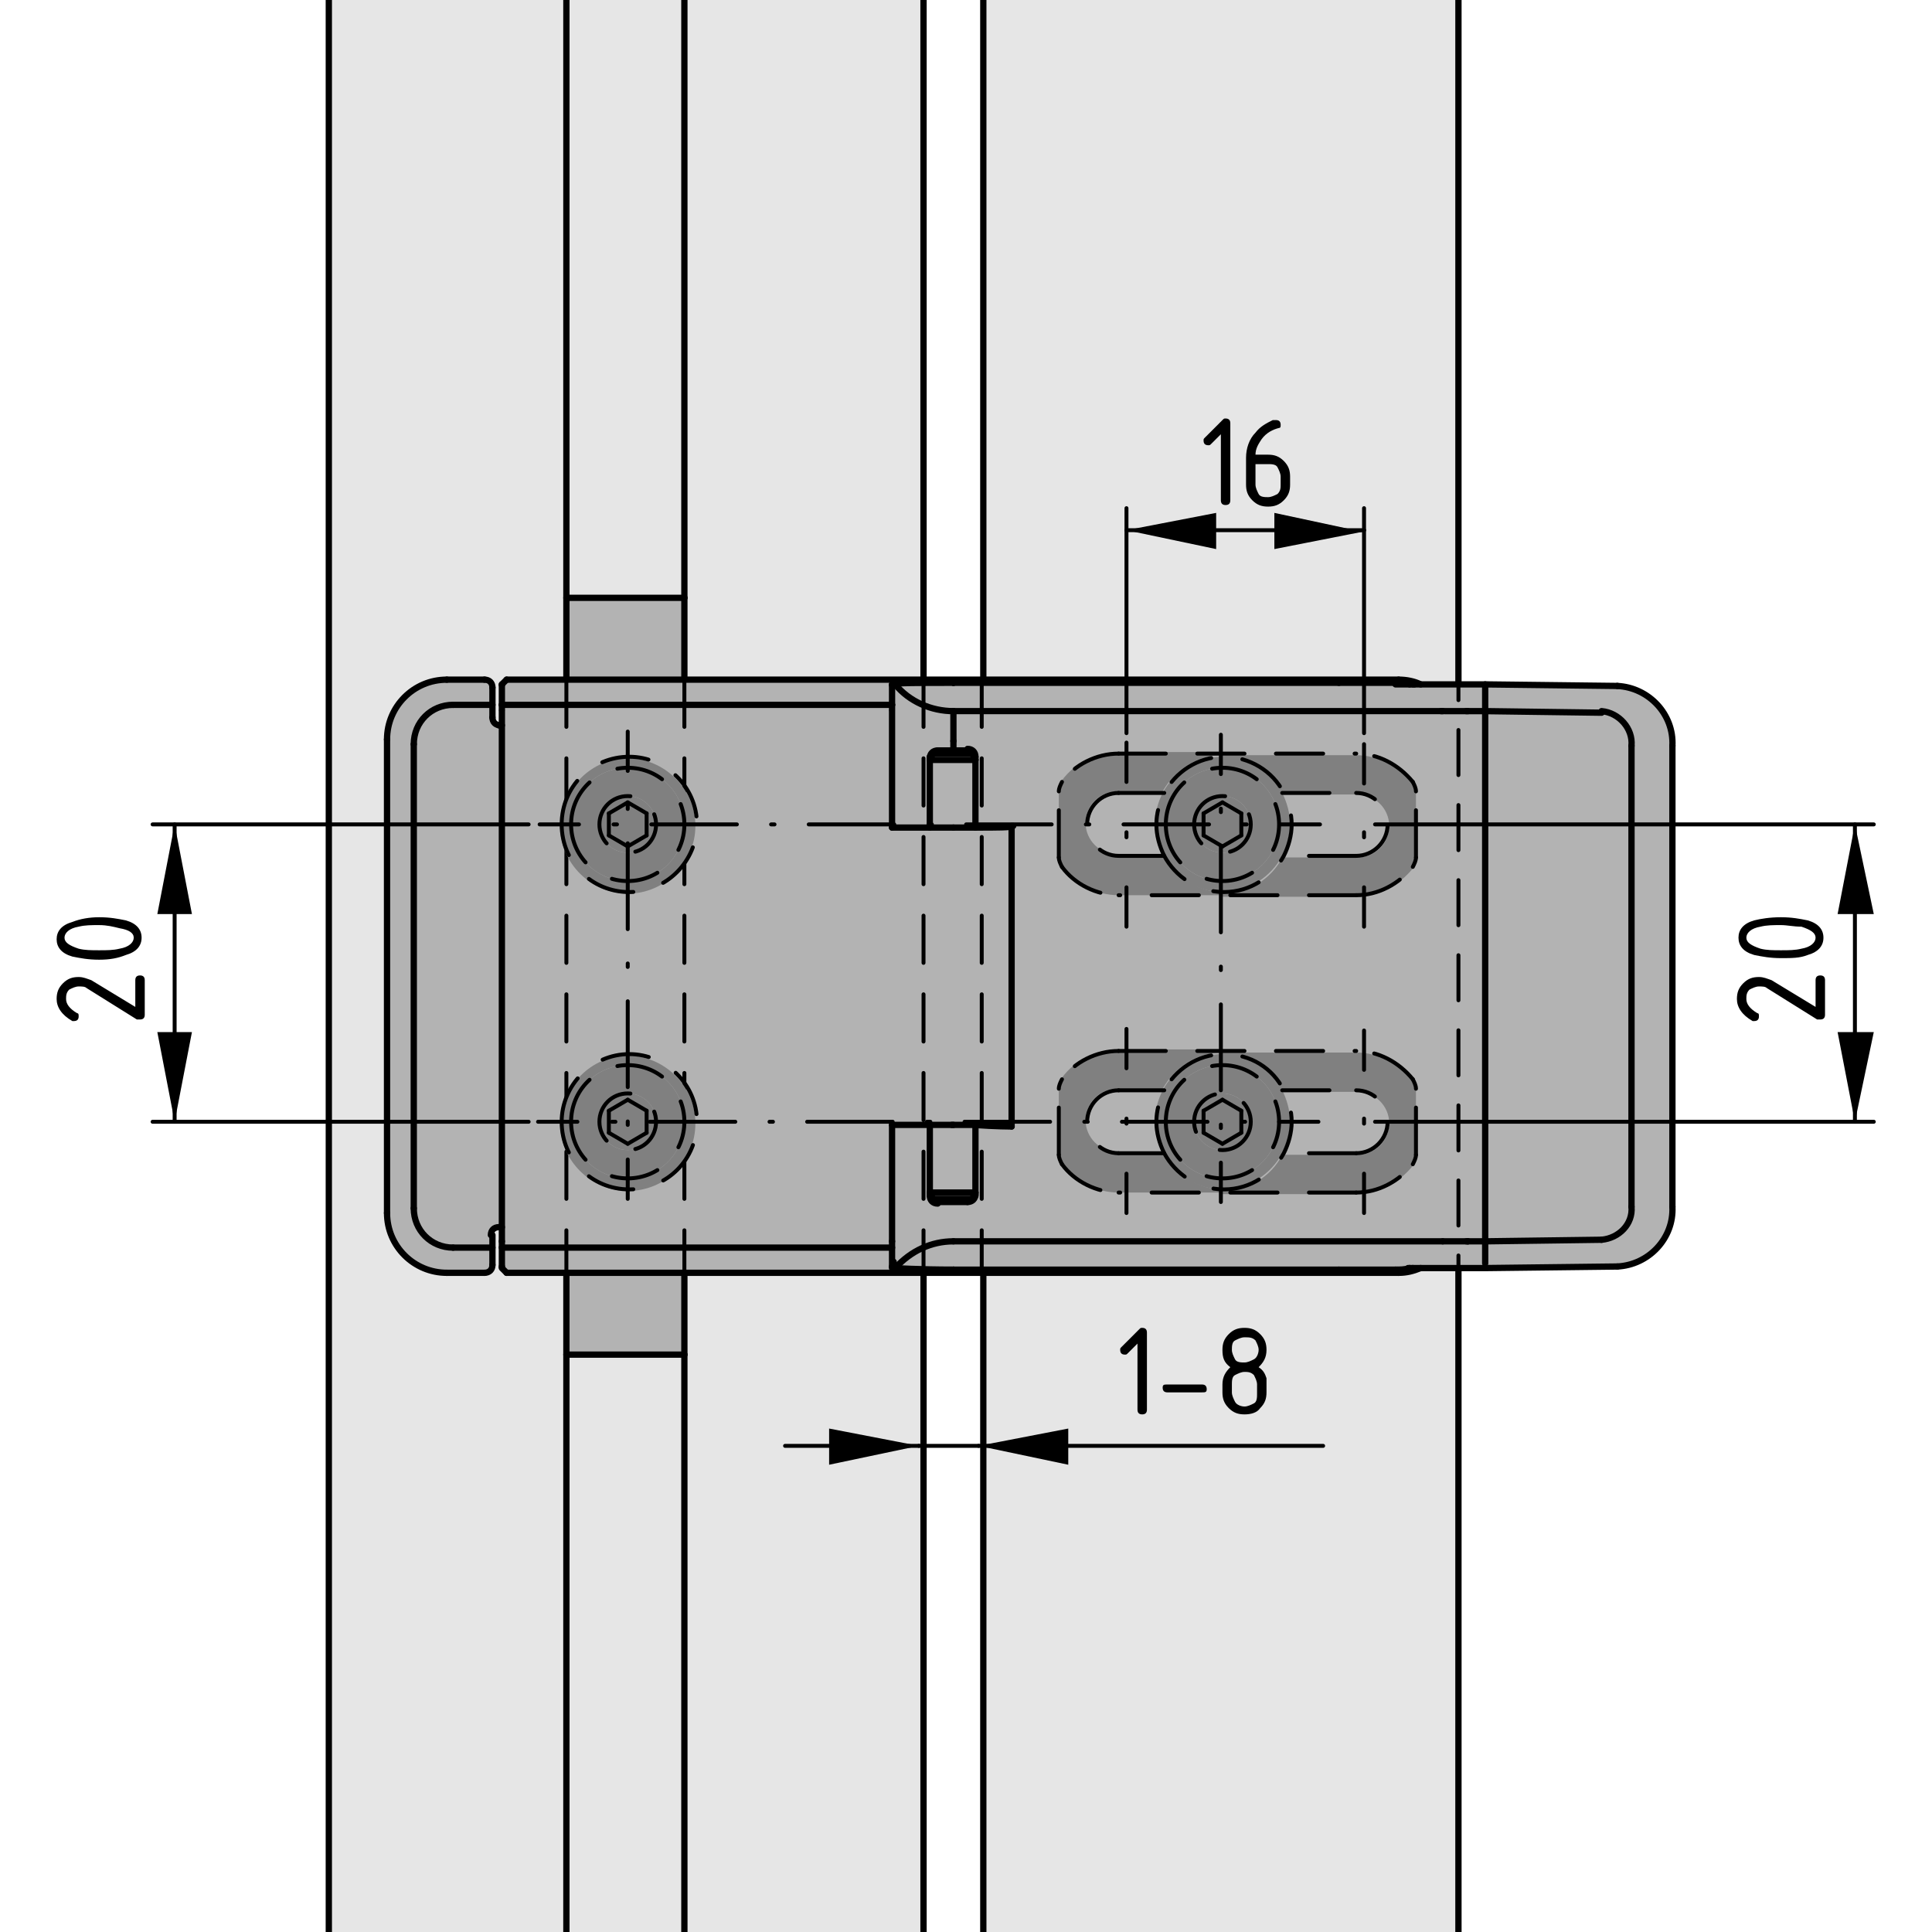<?xml version="1.0" encoding="utf-8"?>
<!-- Generator: Adobe Illustrator 20.0.0, SVG Export Plug-In . SVG Version: 6.00 Build 0)  -->
<svg version="1.1" xmlns="http://www.w3.org/2000/svg" xmlns:xlink="http://www.w3.org/1999/xlink" x="0px" y="0px"
	 viewBox="0 0 122.8 122.8" style="enable-background:new 0 0 122.8 122.8;" xml:space="preserve">
<style type="text/css">
	.st0{fill:#E6E6E6;}
	.st1{fill:#B3B3B3;}
	.st2{fill:none;stroke:#000000;stroke-width:0.4;stroke-linecap:round;stroke-linejoin:round;stroke-miterlimit:10;}
	.st3{fill:none;stroke:#000000;stroke-width:0.25;stroke-linecap:round;stroke-linejoin:round;}
	.st4{fill:none;stroke:#000000;stroke-width:0.25;stroke-linecap:round;stroke-linejoin:round;stroke-dasharray:2.863,1.909;}
	
		.st5{fill:none;stroke:#000000;stroke-width:0.25;stroke-linecap:round;stroke-linejoin:round;stroke-miterlimit:10;stroke-dasharray:3,2;}
	.st6{fill:#808080;}
	.st7{fill:none;stroke:#000000;stroke-width:0.25;stroke-linecap:round;stroke-linejoin:round;stroke-miterlimit:10;}
	.st8{fill:none;stroke:#000000;stroke-width:0.25;stroke-linecap:round;stroke-linejoin:round;stroke-dasharray:0.218,2.183;}
	
		.st9{fill:none;stroke:#000000;stroke-width:0.25;stroke-linecap:round;stroke-linejoin:round;stroke-dasharray:5.457,2.183,0.218,2.183;}
	.st10{fill:none;stroke:#000000;stroke-width:0.25;stroke-linecap:round;stroke-linejoin:round;stroke-dasharray:0.217,2.175;}
	
		.st11{fill:none;stroke:#000000;stroke-width:0.25;stroke-linecap:round;stroke-linejoin:round;stroke-dasharray:5.437,2.175,0.217,2.175;}
	.st12{fill:none;stroke:#000000;stroke-width:0.25;stroke-linecap:round;stroke-linejoin:round;stroke-dasharray:0.318,3.175;}
</style>
<g id="Kontur">
	<g id="LINE_1667_">
		<g id="XMLID_1_">
			<g>
				<polygon class="st0" points="43.5,86.1 43.5,80.9 58.7,80.9 58.7,123.8 54.9,123.8 54.8,123.8 45,123.8 43.5,123.8 				"/>
				<path class="st0" d="M92.7,80.6v43.2h-1.9H64.3h-1.9v-43h26.5c0.5,0,0.9-0.1,1.4-0.3L92.7,80.6z"/>
				<path class="st0" d="M34.6-1H36v39v5.3h-3.8l-0.3,0.3c0,0,0,0,0,0.1c0,0.4,0,0.8,0,1.2c0,0.1,0,0.2,0,0.3v0.9h-0.1
					c-0.3,0-0.5-0.2-0.5-0.5v-0.8v-1.1c0-0.3-0.2-0.5-0.5-0.5h-2.4c-2.1,0-3.8,1.7-3.8,3.8v30.1c0,2.1,1.7,3.8,3.8,3.8h2.4
					c0.3,0,0.5-0.2,0.5-0.5v-1.1v-0.8c0-0.3,0.2-0.5,0.5-0.5h0.1v0.9c0,0.1,0,0.2,0,0.3c0,0.5,0,0.9,0,1.2c0,0,0,0.1,0,0.1l0.3,0.3
					H36v5.3v37.7h-1.4h-9.9h-0.1h-3.8V-1h3.8h0.1H34.6z"/>
				<polygon class="st0" points="43.5,86.1 43.5,123.8 43.1,123.8 36.4,123.8 36,123.8 36,86.1 36.1,86.1 43.5,86.1 				"/>
				<path class="st1" d="M103.7,76.7c0.1,1.1-0.8,2.1-1.9,2.1l-7.4,0.1V45.2l7.4,0.1c0,0,0,0,0,0c1.1,0.1,2,1,1.9,2.2V76.7
					C103.7,76.7,103.7,76.7,103.7,76.7z"/>
				<path class="st1" d="M103.7,47.4c0.1-1.1-0.8-2.1-1.9-2.2c0,0,0,0,0,0l-7.4-0.1v-1.7l8.4,0.1c2,0.1,3.6,1.8,3.5,3.8v29.3
					c0.1,2-1.5,3.7-3.5,3.8l-8.4,0.1v-0.2v-1.4l7.4-0.1c1.1-0.1,2-1,1.9-2.1c0,0,0,0,0,0V47.4z"/>
				<path class="st0" d="M92.7-1v44.5l-2.4,0c-0.4-0.2-0.9-0.3-1.4-0.3H62.5V-1h1.9h26.5H92.7z"/>
				<path class="st1" d="M62,71.6v4.2h-2.8v-4.2v0h1.4C61.1,71.5,61.5,71.5,62,71.6L62,71.6z"/>
				<path class="st1" d="M56.7,79.3H31.9c0-0.1,0-0.2,0-0.3V78V46.1v-0.9c0-0.1,0-0.2,0-0.3h24.8c0,0.1,0,0.2,0,0.3v7.4h2.4h1.4
					c0.5,0,1,0,1.4,0c1.4,0,2.3,0,2.4-0.1v19c0,0-1,0-2.4-0.1c-0.4,0-0.9,0-1.4,0h-1.4h-2.4v7.4C56.7,79,56.7,79.2,56.7,79.3z"/>
				<path class="st1" d="M62,48.3v4.1v0.1c-0.4,0-0.9,0-1.4,0h-1.4v-0.2v-4.1H62z"/>
				<polygon class="st1" points="61.8,47.9 62,48.3 59.1,48.3 59.3,47.9 				"/>
				<polygon class="st1" points="62,75.8 61.8,76.2 59.3,76.2 59.1,75.8 				"/>
				<path class="st1" d="M62,48.1v0.2l-0.1-0.5h-2.6l-0.1,0.5v-0.2c0-0.3,0.2-0.5,0.5-0.5c0,0,0.4,0,1,0h0c0.5,0,0.9,0,0.9,0
					C61.8,47.7,62,47.9,62,48.1z"/>
				<path class="st1" d="M61.8,76.2l0.1-0.5V76c0,0.3-0.2,0.5-0.5,0.5c0,0-0.4,0-1,0c-0.5,0-0.9,0-0.9,0c-0.3,0-0.5-0.2-0.5-0.5
					v-0.2l0.1,0.5H61.8z"/>
				<path class="st1" d="M94.4,80.3v0.2l-1.7,0l-2.4,0h-0.4c0,0,0,0,0,0c-0.1,0-0.2,0-0.3,0c-0.3,0-0.6,0.1-0.9,0.1h-3.6H60.6v0
					c-2.1,0-3.8,0-3.8-0.1c0,0,0,0,0.1,0c0.9-1,2.3-1.7,3.7-1.7h31.1c0.5,0,1.1,0,1.6,0h0l1.1,0V80.3z"/>
				<path class="st1" d="M94.4,43.5v1.7l-1.1,0h0c-0.5,0-1.1,0-1.6,0H60.6c-1.4,0-2.7-0.6-3.7-1.7c-0.1,0-0.1,0-0.1,0
					c0,0,1.7-0.1,3.8-0.1v0h24.6h3.6c0.3,0,0.6,0,0.9,0c0.1,0,0.2,0,0.3,0c0,0,0,0,0,0h0.4l2.4,0L94.4,43.5z"/>
				<path class="st1" d="M60.6,45.2v1.9v0.5c-0.5,0-1,0-1,0c-0.3,0-0.5,0.2-0.5,0.5v0.2v4.1v0.2h-2.4v-7.4c0-0.1,0-0.2,0-0.3
					c0-0.5,0-0.9,0-1.2c0,0,0-0.1,0-0.1l0,0c0,0,0,0,0.1,0C57.8,44.6,59.2,45.2,60.6,45.2z"/>
				<path class="st1" d="M93.3,45.2l1.1,0v33.7l-1.1,0h0c-0.5,0-1.1,0-1.6,0H60.6c-1.4,0-2.7,0.6-3.7,1.7c-0.1,0-0.1,0-0.1,0l0,0
					c0,0,0,0,0-0.1c0-0.4,0-0.8,0-1.2c0-0.1,0-0.2,0-0.3v-7.4h2.4v0v4.2V76c0,0.3,0.2,0.5,0.5,0.5c0,0,0.4,0,0.9,0c0.5,0,1,0,1,0
					c0.3,0,0.5-0.2,0.5-0.5v-0.2v-4.2v-0.1c1.4,0,2.3,0,2.4,0.1v-19c0,0-1,0-2.4,0.1v-0.1v-4.1v-0.2c0-0.3-0.2-0.5-0.5-0.5
					c0,0-0.4,0-0.9,0h0v-0.5v-1.9h31.1C92.2,45.2,92.7,45.2,93.3,45.2L93.3,45.2z"/>
				<polygon class="st0" points="54.9,-1 58.7,-1 58.7,43.2 43.5,43.2 43.5,38 43.5,-1 45,-1 54.8,-1 				"/>
				<polygon class="st1" points="43.5,80.9 43.5,86.1 43.5,86.1 36.1,86.1 36,86.1 36,80.9 				"/>
				<polygon class="st0" points="43.5,-1 43.5,38 43.5,38 36.1,38 36,38 36,-1 36.4,-1 43.1,-1 				"/>
				<polygon class="st1" points="43.5,38 43.5,43.2 36,43.2 36,38 36.1,38 43.5,38 				"/>
				<path class="st1" d="M88.9,43.2c0.5,0,0.9,0.1,1.4,0.3h-0.4c0,0,0,0,0,0c-0.1,0-0.2,0-0.3,0c-0.3,0-0.6,0-0.9,0h-3.6H60.6v0
					c-2.1,0-3.8,0-3.8,0.1l0,0c0,0,0,0,0,0.1c0,0.4,0,0.8,0,1.2H31.9c0-0.5,0-0.9,0-1.2c0,0,0-0.1,0-0.1l0.3-0.3H36h7.6h15.1h3.8
					H88.9z"/>
				<path class="st1" d="M90.3,80.6c-0.4,0.2-0.9,0.3-1.4,0.3H62.5h-3.8H43.5H36h-3.8l-0.3-0.3c0,0,0,0,0-0.1c0-0.4,0-0.8,0-1.2
					h24.8c0,0.5,0,0.9,0,1.2c0,0,0,0.1,0,0.1l0,0c0,0,1.7,0.1,3.8,0.1v0h24.6h3.6c0.3,0,0.6,0,0.9-0.1c0.1,0,0.2,0,0.3,0
					c0,0,0,0,0,0H90.3z"/>
				<path class="st1" d="M28.8,44.8h2.5v0.8c0,0.3,0.2,0.5,0.5,0.5h0.1V78h-0.1c-0.3,0-0.5,0.2-0.5,0.5v0.8h-2.5
					c-1.4,0-2.5-1.1-2.5-2.5V47.3C26.3,46,27.4,44.8,28.8,44.8z"/>
				<path class="st1" d="M31.3,80.4c0,0.3-0.2,0.5-0.5,0.5h-2.4c-2.1,0-3.8-1.7-3.8-3.8V47c0-2.1,1.7-3.8,3.8-3.8h2.4
					c0.3,0,0.5,0.2,0.5,0.5v1.1h-2.5c-1.4,0-2.5,1.1-2.5,2.5v29.4c0,1.4,1.1,2.5,2.5,2.5h2.5V80.4z"/>
			</g>
			<g>
				<line class="st2" x1="62" y1="48.3" x2="61.8" y2="47.9"/>
				<line class="st2" x1="59.3" y1="47.9" x2="59.1" y2="48.3"/>
				<line class="st2" x1="62" y1="52.6" x2="62" y2="52.5"/>
				<line class="st2" x1="59.1" y1="52.5" x2="59.1" y2="52.6"/>
				<line class="st2" x1="59.1" y1="75.8" x2="59.3" y2="76.2"/>
				<line class="st2" x1="61.8" y1="76.2" x2="62" y2="75.8"/>
				<path class="st2" d="M102.8,80.5c2-0.1,3.6-1.8,3.5-3.8"/>
				<path class="st2" d="M106.3,47.4c0.1-2-1.5-3.7-3.5-3.8"/>
				<line class="st2" x1="106.3" y1="76.7" x2="106.3" y2="47.4"/>
				<polyline class="st2" points="89.8,80.6 90.3,80.6 92.7,80.6 94.4,80.6 102.8,80.5 				"/>
				<polyline class="st2" points="102.8,43.6 94.4,43.5 92.7,43.5 90.3,43.5 89.8,43.5 				"/>
				<line class="st2" x1="90.8" y1="-1" x2="92.7" y2="-1"/>
				<line class="st2" x1="92.7" y1="-1" x2="92.7" y2="43.5"/>
				<line class="st2" x1="92.7" y1="80.6" x2="92.7" y2="123.8"/>
				<line class="st2" x1="92.7" y1="123.8" x2="90.8" y2="123.8"/>
				<line class="st2" x1="90.8" y1="123.8" x2="64.3" y2="123.8"/>
				<line class="st2" x1="90.8" y1="-1" x2="64.3" y2="-1"/>
				<line class="st2" x1="62.5" y1="123.8" x2="62.5" y2="80.9"/>
				<line class="st2" x1="62.5" y1="43.2" x2="62.5" y2="-1"/>
				<line class="st2" x1="64.3" y1="123.8" x2="62.5" y2="123.8"/>
				<line class="st2" x1="62.5" y1="-1" x2="64.3" y2="-1"/>
				<line class="st2" x1="24.6" y1="-1" x2="24.7" y2="-1"/>
				<line class="st2" x1="24.6" y1="123.8" x2="24.7" y2="123.8"/>
				<line class="st2" x1="58.7" y1="-1" x2="58.7" y2="43.2"/>
				<line class="st2" x1="58.7" y1="80.9" x2="58.7" y2="123.8"/>
				<line class="st2" x1="58.7" y1="123.8" x2="54.9" y2="123.8"/>
				<line class="st2" x1="54.9" y1="-1" x2="58.7" y2="-1"/>
				<line class="st2" x1="54.8" y1="-1" x2="54.9" y2="-1"/>
				<line class="st2" x1="54.8" y1="123.8" x2="54.9" y2="123.8"/>
				<line class="st2" x1="24.6" y1="123.8" x2="20.9" y2="123.8"/>
				<line class="st2" x1="20.9" y1="-1" x2="20.9" y2="123.8"/>
				<line class="st2" x1="20.9" y1="-1" x2="24.6" y2="-1"/>
				<line class="st2" x1="24.7" y1="-1" x2="34.6" y2="-1"/>
				<line class="st2" x1="24.7" y1="123.8" x2="34.6" y2="123.8"/>
				<line class="st2" x1="45" y1="-1" x2="54.8" y2="-1"/>
				<line class="st2" x1="45" y1="123.8" x2="54.8" y2="123.8"/>
				<polyline class="st2" points="36,-1 36,38 36,43.2 				"/>
				<polyline class="st2" points="36,80.9 36,86.1 36,123.8 				"/>
				<line class="st2" x1="34.6" y1="-1" x2="36" y2="-1"/>
				<line class="st2" x1="34.6" y1="123.8" x2="36" y2="123.8"/>
				<polyline class="st2" points="43.5,-1 43.5,38 43.5,43.2 				"/>
				<polyline class="st2" points="43.5,80.9 43.5,86.1 43.5,123.8 				"/>
				<line class="st2" x1="43.5" y1="-1" x2="45" y2="-1"/>
				<line class="st2" x1="43.5" y1="123.8" x2="45" y2="123.8"/>
				<line class="st2" x1="43.1" y1="-1" x2="43.5" y2="-1"/>
				<line class="st2" x1="43.1" y1="123.8" x2="43.5" y2="123.8"/>
				<line class="st2" x1="36" y1="-1" x2="36.4" y2="-1"/>
				<line class="st2" x1="36" y1="123.8" x2="36.4" y2="123.8"/>
				<line class="st2" x1="36.4" y1="-1" x2="43.1" y2="-1"/>
				<line class="st2" x1="36.4" y1="123.8" x2="43.1" y2="123.8"/>
				<polyline class="st2" points="31.3,78.5 31.3,79.3 31.3,80.4 				"/>
				<polyline class="st2" points="31.3,45.6 31.3,44.8 31.3,43.7 				"/>
				<path class="st2" d="M24.6,77.1c0,2.1,1.7,3.8,3.8,3.8"/>
				<path class="st2" d="M28.4,43.2c-2.1,0-3.8,1.7-3.8,3.8"/>
				<path class="st2" d="M31.3,43.7c0-0.3-0.2-0.5-0.5-0.5"/>
				<path class="st2" d="M30.8,80.9c0.3,0,0.5-0.2,0.5-0.5"/>
				<line class="st2" x1="30.8" y1="80.9" x2="28.4" y2="80.9"/>
				<line class="st2" x1="30.8" y1="43.2" x2="28.4" y2="43.2"/>
				<line class="st2" x1="24.6" y1="47" x2="24.6" y2="77.1"/>
				<line class="st2" x1="31.7" y1="78" x2="31.9" y2="78"/>
				<line class="st2" x1="31.7" y1="46.1" x2="31.9" y2="46.1"/>
				<path class="st2" d="M31.3,45.6c0,0.3,0.2,0.5,0.5,0.5"/>
				<path class="st2" d="M31.7,78c-0.3,0-0.5,0.2-0.5,0.5"/>
				<line class="st2" x1="36" y1="38" x2="36.1" y2="38"/>
				<line class="st2" x1="43.5" y1="38" x2="43.5" y2="38"/>
				<line class="st2" x1="36.1" y1="38" x2="43.5" y2="38"/>
				<line class="st2" x1="43.5" y1="86.1" x2="43.5" y2="86.1"/>
				<line class="st2" x1="43.5" y1="86.1" x2="36.1" y2="86.1"/>
				<line class="st2" x1="36.1" y1="86.1" x2="36" y2="86.1"/>
				<line class="st2" x1="61.8" y1="47.9" x2="59.3" y2="47.9"/>
				<line class="st2" x1="62" y1="48.3" x2="59.1" y2="48.3"/>
				<line class="st2" x1="62" y1="75.8" x2="59.1" y2="75.8"/>
				<line class="st2" x1="61.8" y1="76.2" x2="59.3" y2="76.2"/>
				<path class="st2" d="M89.8,80.6C89.8,80.6,89.8,80.6,89.8,80.6c-0.1,0-0.2,0-0.3,0"/>
				<path class="st2" d="M88.7,80.7c0.3,0,0.6,0,0.9-0.1"/>
				<line class="st2" x1="85.1" y1="80.7" x2="88.7" y2="80.7"/>
				<line class="st2" x1="60.6" y1="80.7" x2="85.1" y2="80.7"/>
				<path class="st2" d="M56.9,80.6c-0.1,0-0.1,0-0.1,0"/>
				<path class="st2" d="M56.8,43.5c0,0,0,0,0.1,0"/>
				<line class="st2" x1="60.6" y1="43.4" x2="85.1" y2="43.4"/>
				<line class="st2" x1="85.1" y1="43.4" x2="88.7" y2="43.4"/>
				<path class="st2" d="M89.6,43.5c-0.3,0-0.6,0-0.9,0"/>
				<path class="st2" d="M89.6,43.5c0.1,0,0.2,0,0.3,0c0,0,0,0,0,0"/>
				<line class="st2" x1="56.8" y1="80.2" x2="56.8" y2="80.6"/>
				<path class="st2" d="M56.7,44.8c0,0.1,0,0.2,0,0.3"/>
				<path class="st2" d="M31.9,44.8c0,0.1,0,0.2,0,0.3"/>
				<path class="st2" d="M56.7,78.9c0,0.1,0,0.2,0,0.3"/>
				<path class="st2" d="M31.9,78.9c0,0.1,0,0.2,0,0.3"/>
				<polyline class="st2" points="56.7,71.5 59.1,71.5 60.6,71.5 				"/>
				<path class="st2" d="M64.3,71.6c0,0-1,0-2.4-0.1c-0.4,0-0.9,0-1.4,0"/>
				<line class="st2" x1="56.7" y1="45.2" x2="56.7" y2="52.6"/>
				<polyline class="st2" points="56.7,52.6 59.1,52.6 60.6,52.6 				"/>
				<line class="st2" x1="56.7" y1="71.5" x2="56.7" y2="78.9"/>
				<polyline class="st2" points="31.9,45.2 31.9,46.1 31.9,78 31.9,78.9 				"/>
				<path class="st2" d="M60.6,52.6c0.5,0,1,0,1.4,0c1.4,0,2.3,0,2.4-0.1"/>
				<line class="st2" x1="56.8" y1="80.6" x2="56.7" y2="80.6"/>
				<path class="st2" d="M56.7,80.5C56.7,80.5,56.7,80.6,56.7,80.5"/>
				<path class="st2" d="M56.7,79.3c0,0.5,0,0.9,0,1.2"/>
				<path class="st2" d="M56.7,43.6c0,0.4,0,0.8,0,1.2"/>
				<path class="st2" d="M56.7,43.5C56.7,43.5,56.7,43.6,56.7,43.5"/>
				<line class="st2" x1="56.7" y1="43.5" x2="56.8" y2="43.5"/>
				<path class="st2" d="M31.9,43.6c0,0.4,0,0.8,0,1.2"/>
				<path class="st2" d="M31.9,79.3c0,0.5,0,0.9,0,1.2"/>
				<path class="st2" d="M31.9,80.5C31.9,80.5,31.9,80.6,31.9,80.5"/>
				<path class="st2" d="M31.9,43.5C31.9,43.5,31.9,43.6,31.9,43.5"/>
				<path class="st2" d="M56.8,80.6c0,0,1.7,0.1,3.8,0.1"/>
				<polyline class="st2" points="88.9,80.9 62.5,80.9 58.7,80.9 43.5,80.9 36,80.9 32.2,80.9 				"/>
				<line class="st2" x1="32.2" y1="80.9" x2="31.9" y2="80.6"/>
				<polyline class="st2" points="88.9,43.2 62.5,43.2 58.7,43.2 43.5,43.2 36,43.2 32.2,43.2 				"/>
				<path class="st2" d="M60.6,43.4c-2.1,0-3.8,0-3.8,0.1"/>
				<line class="st2" x1="32.2" y1="43.2" x2="31.9" y2="43.5"/>
				<path class="st2" d="M88.9,80.9c0.5,0,0.9-0.1,1.4-0.3"/>
				<path class="st2" d="M90.3,43.5c-0.4-0.2-0.9-0.3-1.4-0.3"/>
				<path class="st2" d="M28.8,44.8c-1.4,0-2.5,1.1-2.5,2.5"/>
				<path class="st2" d="M26.3,76.8c0,1.4,1.1,2.5,2.5,2.5"/>
				<line class="st2" x1="28.8" y1="44.8" x2="31.3" y2="44.8"/>
				<line class="st2" x1="28.8" y1="79.3" x2="31.3" y2="79.3"/>
				<line class="st2" x1="26.3" y1="76.8" x2="26.3" y2="47.3"/>
				<path class="st2" d="M103.7,47.4c0.1-1.1-0.8-2.1-1.9-2.2c0,0,0,0,0,0"/>
				<path class="st2" d="M101.8,78.8c1.1-0.1,2-1,1.9-2.1c0,0,0,0,0,0"/>
				<line class="st2" x1="103.7" y1="76.7" x2="103.7" y2="47.4"/>
				<polyline class="st2" points="101.8,45.3 94.4,45.2 93.3,45.2 				"/>
				<polyline class="st2" points="101.8,78.8 94.4,78.9 93.3,78.9 				"/>
				<polyline class="st2" points="94.4,43.5 94.4,43.5 94.4,45.2 94.4,78.9 94.4,80.3 				"/>
				<path class="st2" d="M93.2,45.2c-0.5,0-1.1,0-1.6,0"/>
				<path class="st2" d="M91.7,78.9c0.5,0,1.1,0,1.6,0"/>
				<line class="st2" x1="93.3" y1="78.9" x2="93.2" y2="78.9"/>
				<line class="st2" x1="93.3" y1="45.2" x2="93.2" y2="45.2"/>
				<path class="st2" d="M60.6,78.9c-1.4,0-2.7,0.6-3.7,1.7"/>
				<path class="st2" d="M56.9,43.5c0.9,1.1,2.3,1.7,3.7,1.7"/>
				<line class="st2" x1="91.7" y1="45.2" x2="60.6" y2="45.2"/>
				<line class="st2" x1="60.6" y1="47.1" x2="60.6" y2="47.7"/>
				<line class="st2" x1="91.7" y1="78.9" x2="60.6" y2="78.9"/>
				<line class="st2" x1="60.6" y1="45.2" x2="60.6" y2="47.1"/>
				<path class="st2" d="M62,48.1c0-0.3-0.2-0.5-0.5-0.5"/>
				<path class="st2" d="M61.5,76.4c0.3,0,0.5-0.2,0.5-0.5"/>
				<polyline class="st2" points="62,71.5 62,71.6 62,75.8 62,76 				"/>
				<polyline class="st2" points="62,52.5 62,48.3 62,48.1 				"/>
				<path class="st2" d="M61.5,76.4c0,0-0.4,0-1,0c-0.5,0-0.9,0-0.9,0"/>
				<path class="st2" d="M59.6,47.7c0,0,0.4,0,1,0h0c0.5,0,0.9,0,0.9,0"/>
				<path class="st2" d="M59.1,76c0,0.3,0.2,0.5,0.5,0.5"/>
				<path class="st2" d="M59.6,47.7c-0.3,0-0.5,0.2-0.5,0.5"/>
				<polyline class="st2" points="59.1,52.5 59.1,48.3 59.1,48.1 				"/>
				<polyline class="st2" points="59.1,71.5 59.1,71.5 59.1,75.8 59.1,76 				"/>
				<line class="st2" x1="31.9" y1="44.8" x2="56.7" y2="44.8"/>
				<line class="st2" x1="56.7" y1="79.3" x2="31.9" y2="79.3"/>
				<line class="st2" x1="64.3" y1="52.5" x2="64.3" y2="71.6"/>
				<line class="st2" x1="60.6" y1="80.7" x2="60.6" y2="80.7"/>
				<line class="st2" x1="60.6" y1="43.4" x2="60.6" y2="43.4"/>
			</g>
		</g>
	</g>
	<g>
		<g>
			<line class="st3" x1="92.7" y1="43" x2="92.7" y2="44.5"/>
			<line class="st4" x1="92.7" y1="46.4" x2="92.7" y2="78.8"/>
			<line class="st3" x1="92.7" y1="79.8" x2="92.7" y2="81.3"/>
		</g>
	</g>
	<line class="st5" x1="62.4" y1="43.2" x2="62.4" y2="80.8"/>
	<line class="st5" x1="43.5" y1="43.2" x2="43.5" y2="80.8"/>
	<line class="st5" x1="36" y1="43.2" x2="36" y2="80.8"/>
	<line class="st5" x1="58.7" y1="43.2" x2="58.7" y2="80.8"/>
	<g id="CIRCLE_75_">
		<g id="XMLID_3_">
			<g>
				<path class="st6" d="M90,69.2v4.3c0,0.2-0.1,0.4-0.2,0.6c-0.9,1.1-2.2,1.8-3.6,1.8h-8.5v-0.2c1.6,0,3.1-0.9,3.8-2.3h4.8
					c1.1,0,2-0.9,2-2c0-1.1-0.9-2-2-2h-4.8c-0.7-1.3-2.1-2.3-3.8-2.3v-0.2h8.5c1.4,0,2.7,0.7,3.6,1.8C89.9,68.8,90,69,90,69.2z"/>
				<path class="st6" d="M90,50.3v4.3c0,0.2-0.1,0.4-0.2,0.6c-0.9,1.1-2.2,1.8-3.6,1.8h-8.5v-0.2c1.6,0,3.1-0.9,3.8-2.3h4.8
					c1.1,0,2-0.9,2-2c0-1.1-0.9-2-2-2h-4.8c-0.7-1.3-2.1-2.3-3.8-2.3v-0.2h8.5c1.4,0,2.7,0.7,3.6,1.8C89.9,49.9,90,50.1,90,50.3z"/>
				<path class="st6" d="M81.5,50.4c0.3,0.6,0.5,1.3,0.5,2c0,0.7-0.2,1.4-0.5,2c-0.7,1.3-2.1,2.3-3.8,2.3c-1.6,0-3-0.9-3.8-2.3
					c-0.3-0.6-0.5-1.3-0.5-2c0-0.7,0.2-1.4,0.5-2c0.7-1.3,2.1-2.3,3.8-2.3C79.3,48.2,80.8,49.1,81.5,50.4z M81.3,52.4
					c0-2-1.6-3.6-3.6-3.6c-2,0-3.6,1.6-3.6,3.6c0,2,1.6,3.6,3.6,3.6C79.7,56,81.3,54.4,81.3,52.4z"/>
				<path class="st6" d="M81.5,69.3c0.3,0.6,0.5,1.3,0.5,2s-0.2,1.4-0.5,2c-0.7,1.3-2.1,2.3-3.8,2.3c-1.6,0-3-0.9-3.8-2.3
					c-0.3-0.6-0.5-1.3-0.5-2s0.2-1.4,0.5-2c0.7-1.3,2.1-2.3,3.8-2.3S80.8,68,81.5,69.3z M81.3,71.3c0-2-1.6-3.6-3.6-3.6
					c-2,0-3.6,1.6-3.6,3.6c0,2,1.6,3.6,3.6,3.6C79.7,74.9,81.3,73.3,81.3,71.3z"/>
				<path class="st6" d="M77.7,48.8c2,0,3.6,1.6,3.6,3.6c0,2-1.6,3.6-3.6,3.6c-2,0-3.6-1.6-3.6-3.6C74.1,50.4,75.7,48.8,77.7,48.8z
					 M79.5,52.4c0-1-0.8-1.8-1.8-1.8c-1,0-1.8,0.8-1.8,1.8c0,1,0.8,1.8,1.8,1.8C78.7,54.2,79.5,53.4,79.5,52.4z"/>
				<path class="st6" d="M77.7,67.7c2,0,3.6,1.6,3.6,3.6c0,2-1.6,3.6-3.6,3.6c-2,0-3.6-1.6-3.6-3.6C74.1,69.3,75.7,67.7,77.7,67.7z
					 M79.5,71.3c0-1-0.8-1.8-1.8-1.8c-1,0-1.8,0.8-1.8,1.8c0,1,0.8,1.8,1.8,1.8C78.7,73.1,79.5,72.3,79.5,71.3z"/>
				<polygon class="st6" points="78.9,70.6 78.9,72 77.7,72.7 76.5,72 76.5,70.6 77.7,69.9 				"/>
				<polygon class="st6" points="78.9,51.7 78.9,53.1 77.7,53.8 76.5,53.1 76.5,51.7 77.7,51 				"/>
				<path class="st6" d="M77.7,50.6c1,0,1.8,0.8,1.8,1.8c0,1-0.8,1.8-1.8,1.8c-1,0-1.8-0.8-1.8-1.8C75.9,51.4,76.7,50.6,77.7,50.6z
					 M78.9,53.1v-1.4L77.7,51l-1.2,0.7v1.4l1.2,0.7L78.9,53.1z"/>
				<path class="st6" d="M77.7,69.5c1,0,1.8,0.8,1.8,1.8c0,1-0.8,1.8-1.8,1.8c-1,0-1.8-0.8-1.8-1.8C75.9,70.3,76.7,69.5,77.7,69.5z
					 M78.9,72v-1.4l-1.2-0.7l-1.2,0.7V72l1.2,0.7L78.9,72z"/>
				<path class="st6" d="M77.7,75.6v0.2h-6.6c-1.4,0-2.8-0.7-3.6-1.8c-0.1-0.2-0.2-0.4-0.2-0.6v-4.3c0-0.2,0.1-0.4,0.2-0.6
					c0.8-1.1,2.2-1.8,3.6-1.8h6.6v0.2c-1.6,0-3,0.9-3.8,2.3h-2.9c-1.1,0-2,0.9-2,2c0,1.1,0.9,2,2,2H74
					C74.7,74.6,76.1,75.6,77.7,75.6z"/>
				<path class="st6" d="M77.7,56.7v0.2h-6.6c-1.4,0-2.8-0.7-3.6-1.8c-0.1-0.2-0.2-0.4-0.2-0.6v-4.3c0-0.2,0.1-0.4,0.2-0.6
					c0.8-1.1,2.2-1.8,3.6-1.8h6.6v0.2c-1.6,0-3,0.9-3.8,2.3h-2.9c-1.1,0-2,0.9-2,2c0,1.1,0.9,2,2,2H74
					C74.7,55.7,76.1,56.7,77.7,56.7z"/>
				<path class="st6" d="M39.9,48.2c2.3,0,4.3,1.9,4.3,4.3c0,2.3-1.9,4.3-4.3,4.3c-2.3,0-4.3-1.9-4.3-4.3
					C35.7,50.1,37.6,48.2,39.9,48.2z M43.5,52.4c0-2-1.6-3.6-3.6-3.6c-2,0-3.6,1.6-3.6,3.6c0,2,1.6,3.6,3.6,3.6
					C41.9,56,43.5,54.4,43.5,52.4z"/>
				<path class="st6" d="M39.9,67.1c2.3,0,4.3,1.9,4.3,4.3c0,2.4-1.9,4.3-4.3,4.3c-2.3,0-4.3-1.9-4.3-4.3
					C35.7,69,37.6,67.1,39.9,67.1z M43.5,71.3c0-2-1.6-3.6-3.6-3.6c-2,0-3.6,1.6-3.6,3.6c0,2,1.6,3.6,3.6,3.6
					C41.9,74.9,43.5,73.3,43.5,71.3z"/>
				<path class="st6" d="M39.9,48.8c2,0,3.6,1.6,3.6,3.6c0,2-1.6,3.6-3.6,3.6c-2,0-3.6-1.6-3.6-3.6C36.3,50.4,37.9,48.8,39.9,48.8z
					 M41.7,52.4c0-1-0.8-1.8-1.8-1.8c-1,0-1.8,0.8-1.8,1.8c0,1,0.8,1.8,1.8,1.8C40.9,54.2,41.7,53.4,41.7,52.4z"/>
				<path class="st6" d="M39.9,67.7c2,0,3.6,1.6,3.6,3.6c0,2-1.6,3.6-3.6,3.6c-2,0-3.6-1.6-3.6-3.6C36.3,69.3,37.9,67.7,39.9,67.7z
					 M41.7,71.3c0-1-0.8-1.8-1.8-1.8c-1,0-1.8,0.8-1.8,1.8c0,1,0.8,1.8,1.8,1.8C40.9,73.1,41.7,72.3,41.7,71.3z"/>
				<polygon class="st6" points="41.1,70.6 41.1,72 39.9,72.7 38.7,72 38.7,70.6 39.9,69.9 				"/>
				<polygon class="st6" points="41.1,51.7 41.1,53.1 39.9,53.8 38.7,53.1 38.7,51.7 39.9,51 				"/>
				<path class="st6" d="M39.9,50.6c1,0,1.8,0.8,1.8,1.8c0,1-0.8,1.8-1.8,1.8c-1,0-1.8-0.8-1.8-1.8C38.1,51.4,38.9,50.6,39.9,50.6z
					 M41.1,53.1v-1.4L39.9,51l-1.2,0.7v1.4l1.2,0.7L41.1,53.1z"/>
				<path class="st6" d="M39.9,69.5c1,0,1.8,0.8,1.8,1.8c0,1-0.8,1.8-1.8,1.8c-1,0-1.8-0.8-1.8-1.8C38.1,70.3,38.9,69.5,39.9,69.5z
					 M41.1,72v-1.4l-1.2-0.7l-1.2,0.7V72l1.2,0.7L41.1,72z"/>
			</g>
			<g>
				<polyline class="st5" points="86.2,75.8 77.7,75.8 71.1,75.8 				"/>
				<path class="st5" d="M67.3,73.4c0,0.2,0.1,0.4,0.2,0.6"/>
				<line class="st5" x1="67.3" y1="73.4" x2="67.3" y2="69.2"/>
				<path class="st5" d="M67.5,68.6c-0.1,0.2-0.2,0.4-0.2,0.6"/>
				<path class="st5" d="M71.1,66.8c-1.4,0-2.8,0.7-3.6,1.8"/>
				<polyline class="st5" points="71.1,66.8 77.7,66.8 86.2,66.8 				"/>
				<path class="st5" d="M89.8,68.6c-0.9-1.1-2.2-1.8-3.6-1.8"/>
				<path class="st5" d="M90,69.2c0-0.2-0.1-0.4-0.2-0.6"/>
				<line class="st5" x1="90" y1="73.4" x2="90" y2="69.2"/>
				<path class="st5" d="M89.8,74c0.1-0.2,0.2-0.4,0.2-0.6"/>
				<line class="st5" x1="86.2" y1="73.3" x2="81.5" y2="73.3"/>
				<line class="st5" x1="74" y1="73.3" x2="71.1" y2="73.3"/>
				<path class="st5" d="M86.2,73.3c1.1,0,2-0.9,2-2c0-1.1-0.9-2-2-2"/>
				<line class="st5" x1="71.1" y1="69.3" x2="74" y2="69.3"/>
				<line class="st5" x1="81.5" y1="69.3" x2="86.2" y2="69.3"/>
				<path class="st5" d="M71.1,69.3c-1.1,0-2,0.9-2,2c0,1.1,0.9,2,2,2"/>
				<path class="st5" d="M67.5,74c0.8,1.1,2.2,1.8,3.6,1.8"/>
				<path class="st5" d="M86.2,75.8c1.4,0,2.7-0.7,3.6-1.8"/>
				<path class="st5" d="M67.3,54.5c0,0.2,0.1,0.4,0.2,0.6"/>
				<line class="st5" x1="67.3" y1="54.5" x2="67.3" y2="50.3"/>
				<path class="st5" d="M71.1,47.9c-1.4,0-2.8,0.7-3.6,1.8"/>
				<path class="st5" d="M71.1,50.4c-1.1,0-2,0.9-2,2c0,1.1,0.9,2,2,2"/>
				<line class="st5" x1="90" y1="54.5" x2="90" y2="50.3"/>
				<path class="st5" d="M67.5,55.1c0.8,1.1,2.2,1.8,3.6,1.8"/>
				<path class="st5" d="M86.2,54.4c1.1,0,2-0.9,2-2c0-1.1-0.9-2-2-2"/>
				<polyline class="st5" points="71.1,47.9 77.7,47.9 86.2,47.9 				"/>
				<path class="st5" d="M90,50.3c0-0.2-0.1-0.4-0.2-0.6"/>
				<path class="st5" d="M89.8,55.1c0.1-0.2,0.2-0.4,0.2-0.6"/>
				<line class="st5" x1="86.2" y1="54.4" x2="81.5" y2="54.4"/>
				<line class="st5" x1="74" y1="54.4" x2="71.1" y2="54.4"/>
				<path class="st5" d="M89.8,49.7c-0.9-1.1-2.2-1.8-3.6-1.8"/>
				<path class="st5" d="M86.2,56.9c1.4,0,2.7-0.7,3.6-1.8"/>
				<line class="st5" x1="71.1" y1="50.4" x2="74" y2="50.4"/>
				<line class="st5" x1="81.5" y1="50.4" x2="86.2" y2="50.4"/>
				<path class="st5" d="M67.5,49.7c-0.1,0.2-0.2,0.4-0.2,0.6"/>
				<polyline class="st5" points="86.2,56.9 77.7,56.9 71.1,56.9 				"/>
				<path class="st5" d="M74,54.4c-0.3-0.6-0.5-1.3-0.5-2c0-0.7,0.2-1.4,0.5-2c0.7-1.3,2.1-2.3,3.8-2.3c1.6,0,3.1,0.9,3.8,2.3
					c0.3,0.6,0.5,1.3,0.5,2c0,0.7-0.2,1.4-0.5,2c-0.7,1.3-2.1,2.3-3.8,2.3C76.1,56.7,74.7,55.7,74,54.4z"/>
				<path class="st5" d="M35.7,71.3c0-2.3,1.9-4.3,4.3-4.3c2.3,0,4.3,1.9,4.3,4.3c0,2.4-1.9,4.3-4.3,4.3
					C37.6,75.6,35.7,73.7,35.7,71.3z"/>
				<path class="st5" d="M35.7,52.4c0-2.4,1.9-4.3,4.3-4.3c2.3,0,4.3,1.9,4.3,4.3c0,2.3-1.9,4.3-4.3,4.3
					C37.6,56.7,35.7,54.8,35.7,52.4z"/>
				<path class="st5" d="M74,73.3c-0.3-0.6-0.5-1.3-0.5-2s0.2-1.4,0.5-2c0.7-1.3,2.1-2.3,3.8-2.3s3.1,0.9,3.8,2.3
					c0.3,0.6,0.5,1.3,0.5,2s-0.2,1.4-0.5,2c-0.7,1.3-2.1,2.3-3.8,2.3C76.1,75.6,74.7,74.6,74,73.3z"/>
				<line class="st5" x1="39.9" y1="51" x2="41.1" y2="51.7"/>
				<line class="st5" x1="38.7" y1="51.7" x2="39.9" y2="51"/>
				<line class="st5" x1="38.7" y1="53.1" x2="38.7" y2="51.7"/>
				<line class="st5" x1="39.9" y1="53.8" x2="38.7" y2="53.1"/>
				<line class="st5" x1="41.1" y1="53.1" x2="39.9" y2="53.8"/>
				<line class="st5" x1="41.1" y1="51.7" x2="41.1" y2="53.1"/>
				<path class="st5" d="M38.1,52.4c0-1,0.8-1.8,1.8-1.8c1,0,1.8,0.8,1.8,1.8c0,1-0.8,1.8-1.8,1.8C38.9,54.2,38.1,53.4,38.1,52.4z"
					/>
				<path class="st5" d="M36.3,52.4c0-2,1.6-3.6,3.6-3.6c2,0,3.6,1.6,3.6,3.6c0,2-1.6,3.6-3.6,3.6C37.9,56,36.3,54.4,36.3,52.4z"/>
				<line class="st5" x1="77.7" y1="69.9" x2="78.9" y2="70.6"/>
				<line class="st5" x1="76.5" y1="70.6" x2="77.7" y2="69.9"/>
				<line class="st5" x1="76.5" y1="72" x2="76.5" y2="70.6"/>
				<line class="st5" x1="77.7" y1="72.7" x2="76.5" y2="72"/>
				<line class="st5" x1="78.9" y1="72" x2="77.7" y2="72.7"/>
				<line class="st5" x1="78.9" y1="70.6" x2="78.9" y2="72"/>
				<circle class="st5" cx="77.7" cy="71.3" r="1.8"/>
				<path class="st5" d="M74.1,71.3c0-2,1.6-3.6,3.6-3.6c2,0,3.6,1.6,3.6,3.6c0,2-1.6,3.6-3.6,3.6C75.7,74.9,74.1,73.3,74.1,71.3z"
					/>
				<path class="st5" d="M75.9,52.4c0-1,0.8-1.8,1.8-1.8c1,0,1.8,0.8,1.8,1.8c0,1-0.8,1.8-1.8,1.8C76.7,54.2,75.9,53.4,75.9,52.4z"
					/>
				<path class="st5" d="M74.1,52.4c0-2,1.6-3.6,3.6-3.6c2,0,3.6,1.6,3.6,3.6c0,2-1.6,3.6-3.6,3.6C75.7,56,74.1,54.4,74.1,52.4z"/>
				<line class="st5" x1="76.5" y1="53.1" x2="76.5" y2="51.7"/>
				<line class="st5" x1="77.7" y1="53.8" x2="76.5" y2="53.1"/>
				<line class="st5" x1="78.9" y1="51.7" x2="78.9" y2="53.1"/>
				<line class="st5" x1="76.5" y1="51.7" x2="77.7" y2="51"/>
				<line class="st5" x1="77.7" y1="51" x2="78.9" y2="51.7"/>
				<line class="st5" x1="78.9" y1="53.1" x2="77.7" y2="53.8"/>
				<line class="st5" x1="39.9" y1="69.9" x2="41.1" y2="70.6"/>
				<line class="st5" x1="38.7" y1="70.6" x2="39.9" y2="69.9"/>
				<line class="st5" x1="38.7" y1="72" x2="38.7" y2="70.6"/>
				<line class="st5" x1="41.1" y1="72" x2="39.9" y2="72.7"/>
				<line class="st5" x1="41.1" y1="70.6" x2="41.1" y2="72"/>
				<path class="st5" d="M38.1,71.3c0-1,0.8-1.8,1.8-1.8c1,0,1.8,0.8,1.8,1.8c0,1-0.8,1.8-1.8,1.8C38.9,73.1,38.1,72.3,38.1,71.3z"
					/>
				<line class="st5" x1="39.9" y1="72.7" x2="38.7" y2="72"/>
				<path class="st5" d="M36.3,71.3c0-2,1.6-3.6,3.6-3.6c2,0,3.6,1.6,3.6,3.6c0,2-1.6,3.6-3.6,3.6C37.9,74.9,36.3,73.3,36.3,71.3z"
					/>
			</g>
		</g>
	</g>
</g>
<g id="Bemaßung">
	<g id="SOLID_15_">
		<polygon points="11.1,52.4 12.2,58.1 10,58.1 		"/>
	</g>
	<g id="SOLID_14_">
		<polygon points="11.1,71.3 10,65.6 12.2,65.6 		"/>
	</g>
	<line class="st7" x1="33.6" y1="52.4" x2="9.7" y2="52.4"/>
	<line class="st7" x1="33.6" y1="71.3" x2="9.7" y2="71.3"/>
	<g id="LINE_5_">
		<line class="st7" x1="11.1" y1="52.4" x2="11.1" y2="71.3"/>
	</g>
	<g id="MTEXT_7_">
		<g>
			<path d="M3.6,63.5c0-0.4,0.1-0.7,0.4-1c0.3-0.3,0.6-0.4,1-0.4c0.3,0,0.5,0.1,0.8,0.2l2.8,1.7v-1.7c0-0.2,0.1-0.3,0.3-0.3
				c0.2,0,0.3,0.1,0.3,0.3v2.2c0,0.2-0.1,0.3-0.3,0.3c-0.1,0-0.1,0-0.2,0l-3.2-2c-0.1-0.1-0.3-0.1-0.5-0.1c-0.2,0-0.4,0.1-0.6,0.2
				c-0.2,0.2-0.2,0.4-0.2,0.6c0,0.3,0.2,0.6,0.7,0.9c0.1,0,0.1,0.1,0.1,0.2c0,0.2-0.1,0.3-0.3,0.3c0,0-0.1,0-0.1,0
				C3.9,64.5,3.6,64,3.6,63.5z"/>
			<path d="M6.3,58.3c0.7,0,1.2,0.1,1.7,0.2c0.7,0.2,1,0.6,1,1.1s-0.3,0.9-1,1.1C7.5,60.9,7,61,6.3,61s-1.2-0.1-1.7-0.2
				c-0.7-0.2-1-0.6-1-1.1s0.3-0.9,1-1.1C5.1,58.4,5.7,58.3,6.3,58.3z M6.3,58.8c-0.5,0-0.9,0-1.3,0.1c-0.6,0.1-0.9,0.4-0.9,0.7
				c0,0.3,0.3,0.5,0.9,0.7c0.4,0.1,0.8,0.1,1.3,0.1c0.5,0,0.9,0,1.3-0.1c0.6-0.1,0.9-0.4,0.9-0.7S8.2,59.1,7.6,59
				C7.2,58.9,6.8,58.8,6.3,58.8z"/>
		</g>
	</g>
	<g id="SOLID_2_">
		<polygon points="117.9,52.4 119.1,58.1 116.8,58.1 		"/>
	</g>
	<g id="SOLID_1_">
		<polygon points="117.9,71.3 116.8,65.6 119.1,65.6 		"/>
	</g>
	<line class="st7" x1="87.4" y1="52.4" x2="119.1" y2="52.4"/>
	<line class="st7" x1="87.4" y1="71.3" x2="119.1" y2="71.3"/>
	<g id="LINE_6_">
		<line class="st7" x1="117.9" y1="52.4" x2="117.9" y2="71.3"/>
	</g>
	<g id="MTEXT_2_">
		<g>
			<path d="M110.4,63.5c0-0.4,0.1-0.7,0.4-1c0.3-0.3,0.6-0.4,1-0.4c0.3,0,0.5,0.1,0.8,0.2l2.8,1.7v-1.7c0-0.2,0.1-0.3,0.3-0.3
				c0.2,0,0.3,0.1,0.3,0.3v2.2c0,0.2-0.1,0.3-0.3,0.3c-0.1,0-0.1,0-0.2,0l-3.2-2c-0.1-0.1-0.3-0.1-0.5-0.1c-0.2,0-0.4,0.1-0.6,0.2
				c-0.2,0.2-0.2,0.4-0.2,0.6c0,0.3,0.2,0.6,0.7,0.9c0.1,0,0.1,0.1,0.1,0.2c0,0.2-0.1,0.3-0.3,0.3c0,0-0.1,0-0.1,0
				C110.7,64.5,110.4,64,110.4,63.5z"/>
			<path d="M113.2,58.3c0.7,0,1.2,0.1,1.7,0.2c0.7,0.2,1,0.6,1,1.1s-0.3,0.9-1,1.1c-0.5,0.2-1,0.2-1.7,0.2s-1.2-0.1-1.7-0.2
				c-0.7-0.2-1-0.6-1-1.1s0.3-0.9,1-1.1C111.9,58.4,112.5,58.3,113.2,58.3z M113.2,58.8c-0.5,0-0.9,0-1.3,0.1
				c-0.6,0.1-0.9,0.4-0.9,0.7c0,0.3,0.3,0.5,0.9,0.7c0.4,0.1,0.8,0.1,1.3,0.1c0.5,0,0.9,0,1.3-0.1c0.6-0.1,0.9-0.4,0.9-0.7
				s-0.3-0.5-0.9-0.7C114,58.9,113.6,58.8,113.2,58.8z"/>
		</g>
	</g>
	<g id="SOLID_9_">
		<polygon points="58.4,91.9 52.7,93.1 52.7,90.8 		"/>
	</g>
	<g id="SOLID_8_">
		<polygon points="62.2,91.9 67.9,90.8 67.9,93.1 		"/>
	</g>
	<g id="LINE_3_">
		<line class="st7" x1="58.4" y1="91.9" x2="49.9" y2="91.9"/>
	</g>
	<g id="LINE_2_">
		<line class="st7" x1="58.4" y1="91.9" x2="62.2" y2="91.9"/>
	</g>
	<g id="LINE_1_">
		<line class="st7" x1="62.2" y1="91.9" x2="84.1" y2="91.9"/>
	</g>
	<g id="MTEXT_4_">
		<g>
			<path d="M72.3,85.4L71.7,86c-0.1,0.1-0.1,0.1-0.2,0.1c-0.2,0-0.3-0.1-0.3-0.3c0-0.1,0-0.1,0.1-0.2l1.1-1.1
				c0.1-0.1,0.1-0.1,0.2-0.1c0.2,0,0.3,0.1,0.3,0.3v4.9c0,0.2-0.1,0.3-0.3,0.3s-0.3-0.1-0.3-0.3V85.4z"/>
			<path d="M76.4,88.5h-2.2c-0.2,0-0.3-0.1-0.3-0.3S74,88,74.2,88h2.2c0.2,0,0.3,0.1,0.3,0.3S76.6,88.5,76.4,88.5z"/>
			<path d="M79.1,89.9c-0.4,0-0.7-0.1-1-0.4c-0.3-0.3-0.4-0.6-0.4-1V88c0-0.5,0.2-0.8,0.5-1.1c-0.4-0.3-0.5-0.6-0.5-1.1
				c0-0.4,0.1-0.7,0.4-1c0.3-0.3,0.6-0.4,1-0.4s0.7,0.1,1,0.4c0.3,0.3,0.4,0.6,0.4,1c0,0.5-0.2,0.8-0.5,1.1c0.3,0.2,0.4,0.4,0.5,0.7
				c0,0.1,0,0.4,0,0.9c0,0.4-0.1,0.7-0.4,1C79.9,89.8,79.5,89.9,79.1,89.9z M79.1,86.6c0.2,0,0.4-0.1,0.6-0.2S80,86,80,85.8
				c0-0.2-0.1-0.4-0.2-0.6C79.6,85,79.4,85,79.1,85c-0.2,0-0.4,0.1-0.6,0.2s-0.2,0.4-0.2,0.6c0,0.2,0.1,0.4,0.2,0.6
				S78.9,86.6,79.1,86.6z M79.1,89.4c0.2,0,0.4-0.1,0.6-0.2s0.2-0.4,0.2-0.6V88c0-0.2-0.1-0.4-0.2-0.6c-0.2-0.2-0.4-0.2-0.6-0.2
				c-0.2,0-0.4,0.1-0.6,0.2s-0.2,0.4-0.2,0.6v0.5c0,0.2,0.1,0.4,0.2,0.6S78.9,89.4,79.1,89.4z"/>
		</g>
	</g>
	<g>
		<g>
			<line class="st3" x1="39.9" y1="46.5" x2="39.9" y2="49"/>
			<line class="st8" x1="39.9" y1="51.2" x2="39.9" y2="52.5"/>
			<line class="st9" x1="39.9" y1="53.6" x2="39.9" y2="72.6"/>
			<line class="st3" x1="39.9" y1="73.7" x2="39.9" y2="76.2"/>
		</g>
	</g>
	<g>
		<g>
			<line class="st3" x1="34.3" y1="52.4" x2="36.8" y2="52.4"/>
			<line class="st10" x1="39" y1="52.4" x2="40.3" y2="52.4"/>
			<line class="st11" x1="41.4" y1="52.4" x2="80.3" y2="52.4"/>
			<line class="st3" x1="81.4" y1="52.4" x2="83.9" y2="52.4"/>
		</g>
	</g>
	<g>
		<g>
			<line class="st3" x1="34.2" y1="71.3" x2="36.7" y2="71.3"/>
			<line class="st10" x1="38.9" y1="71.3" x2="40.2" y2="71.3"/>
			<line class="st11" x1="41.3" y1="71.3" x2="80.2" y2="71.3"/>
			<line class="st3" x1="81.3" y1="71.3" x2="83.8" y2="71.3"/>
		</g>
	</g>
	<g>
		<g>
			<line class="st3" x1="77.6" y1="46.7" x2="77.6" y2="49.2"/>
			<line class="st8" x1="77.6" y1="51.4" x2="77.6" y2="52.7"/>
			<line class="st9" x1="77.6" y1="53.8" x2="77.6" y2="72.8"/>
			<line class="st3" x1="77.6" y1="73.9" x2="77.6" y2="76.4"/>
		</g>
	</g>
	<g id="SOLID_3_">
		<polygon points="86.6,33.8 81,34.9 81,32.6 		"/>
	</g>
	<g id="SOLID_4_">
		<polygon points="71.6,33.7 77.3,32.6 77.3,34.9 		"/>
	</g>
	<g>
		<g>
			<line class="st3" x1="71.6" y1="47.2" x2="71.6" y2="49.7"/>
			<line class="st12" x1="71.6" y1="52.9" x2="71.6" y2="54.8"/>
			<line class="st3" x1="71.6" y1="56.4" x2="71.6" y2="58.9"/>
		</g>
	</g>
	<g>
		<g>
			<line class="st3" x1="86.7" y1="47.3" x2="86.7" y2="49.8"/>
			<line class="st12" x1="86.7" y1="52.9" x2="86.7" y2="54.8"/>
			<line class="st3" x1="86.7" y1="56.4" x2="86.7" y2="58.9"/>
		</g>
	</g>
	<g>
		<g>
			<line class="st3" x1="71.6" y1="65.4" x2="71.6" y2="67.9"/>
			<line class="st12" x1="71.6" y1="71.1" x2="71.6" y2="73"/>
			<line class="st3" x1="71.6" y1="74.6" x2="71.6" y2="77.1"/>
		</g>
	</g>
	<g>
		<g>
			<line class="st3" x1="86.7" y1="65.5" x2="86.7" y2="68"/>
			<line class="st12" x1="86.7" y1="71.1" x2="86.7" y2="73"/>
			<line class="st3" x1="86.7" y1="74.6" x2="86.7" y2="77.1"/>
		</g>
	</g>
	<g id="LINE_2343_">
		<line class="st7" x1="71.6" y1="46.6" x2="71.6" y2="32.3"/>
	</g>
	<g id="LINE_2344_">
		<line class="st7" x1="86.7" y1="46.6" x2="86.7" y2="32.3"/>
	</g>
	<g id="LINE_10_">
		<line class="st7" x1="71.6" y1="33.7" x2="86.7" y2="33.7"/>
	</g>
	<g id="MTEXT_1_">
		<g>
			<path d="M77.6,27.6l-0.6,0.6c-0.1,0.1-0.1,0.1-0.2,0.1c-0.2,0-0.3-0.1-0.3-0.3c0-0.1,0-0.1,0.1-0.2l1.1-1.1
				c0.1-0.1,0.1-0.1,0.2-0.1c0.2,0,0.3,0.1,0.3,0.3v4.9c0,0.2-0.1,0.3-0.3,0.3s-0.3-0.1-0.3-0.3V27.6z"/>
			<path d="M81.1,26.7c0.2,0,0.3,0.1,0.3,0.3c0,0.1,0,0.2-0.1,0.2c-0.4,0.1-0.8,0.3-1.1,0.7c-0.2,0.3-0.4,0.6-0.4,1h0.8
				c0.4,0,0.7,0.1,1,0.4c0.3,0.3,0.4,0.6,0.4,1v0.5c0,0.4-0.1,0.7-0.4,1s-0.6,0.4-1,0.4c-0.4,0-0.7-0.1-1-0.4
				c-0.3-0.3-0.4-0.6-0.4-1v-1.7c0-0.6,0.2-1.2,0.6-1.6c0.3-0.4,0.7-0.6,1.1-0.8C81,26.7,81.1,26.7,81.1,26.7z M79.8,29.4v1.4
				c0,0.2,0.1,0.4,0.2,0.6s0.4,0.2,0.6,0.2s0.4-0.1,0.6-0.2c0.2-0.2,0.2-0.4,0.2-0.6v-0.5c0-0.2-0.1-0.4-0.2-0.6s-0.4-0.2-0.6-0.2
				H79.8z"/>
		</g>
	</g>
	<g id="POINT_2_">
		<line class="st7" x1="86.7" y1="33.7" x2="86.7" y2="33.7"/>
	</g>
</g>
</svg>
